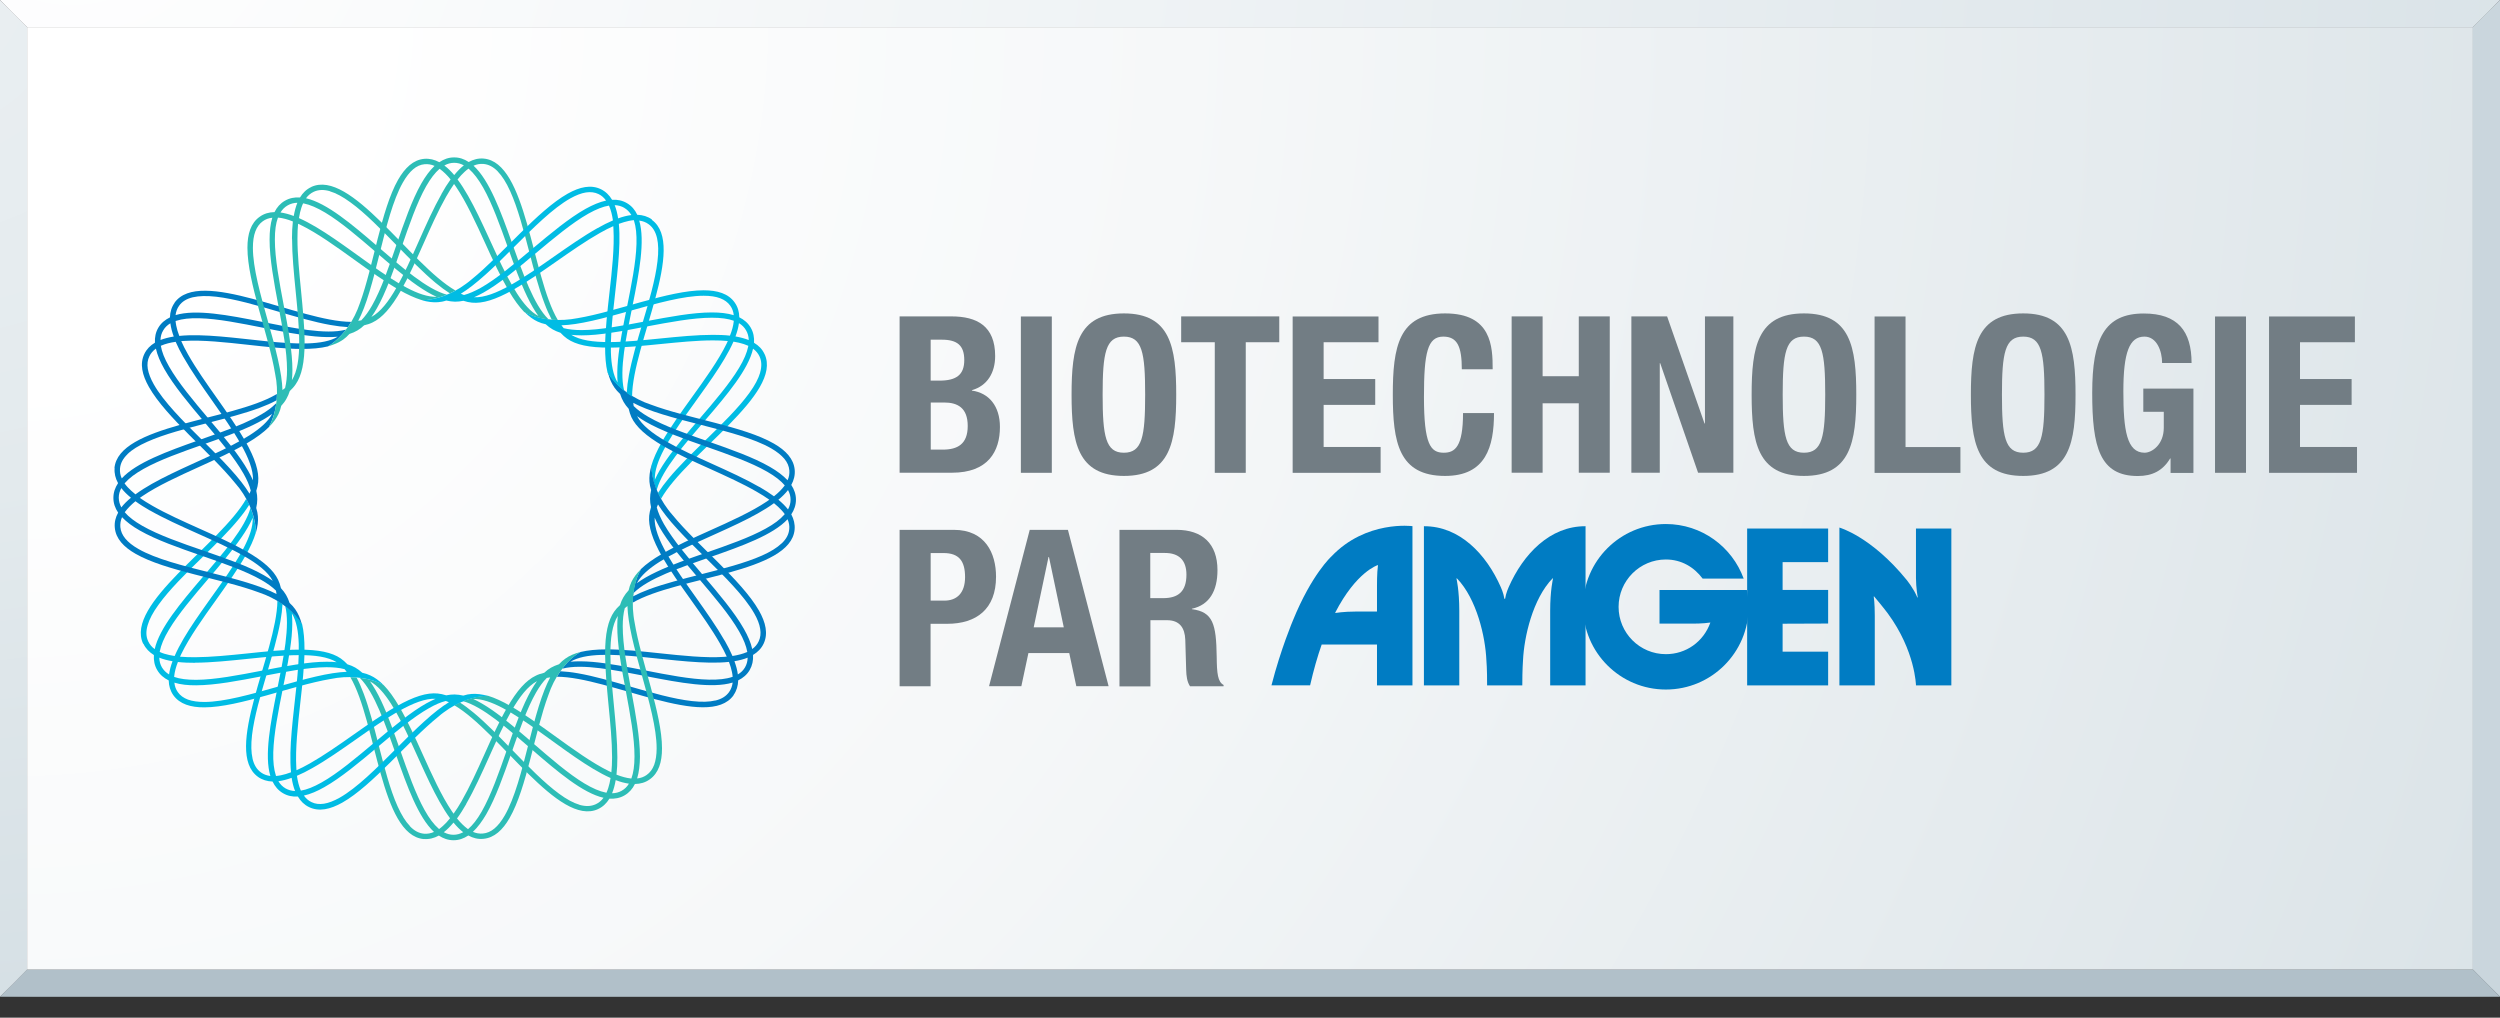 <svg width="113" height="46" viewBox="0 0 113 46" fill="none" xmlns="http://www.w3.org/2000/svg">
<rect x="0" y="0" width="113" height="46" fill="#333333" stroke="none"/>
<g clip-path="url(#clip0_2342_24623)">
<path d="M113 0V45.052L111.775 43.824V1.224L113 0Z" fill="#CAD6DD"/>
<mask id="mask0_2342_24623" style="mask-type:luminance" maskUnits="userSpaceOnUse" x="111" y="0" width="2" height="46">
<path d="M113 0V45.052L111.775 43.824V1.224L113 0Z" fill="white"/>
</mask>
<g mask="url(#mask0_2342_24623)">
<path d="M113 0V45.052L111.775 43.824V1.224L113 0Z" fill="#CAD6DD"/>
</g>
<path d="M113 45.053H0L1.224 43.824H111.776L113 45.053Z" fill="#B1C0C9"/>
<mask id="mask1_2342_24623" style="mask-type:luminance" maskUnits="userSpaceOnUse" x="0" y="43" width="113" height="3">
<path d="M113 45.053H0L1.224 43.824H111.776L113 45.053Z" fill="white"/>
</mask>
<g mask="url(#mask1_2342_24623)">
<path d="M113 45.053H0L1.224 43.824H111.776L113 45.053Z" fill="#B1C0C9"/>
</g>
<path d="M0 45.052V0L1.224 1.224V43.824L0 45.052Z" fill="url(#paint0_radial_2342_24623)"/>
<mask id="mask2_2342_24623" style="mask-type:luminance" maskUnits="userSpaceOnUse" x="0" y="0" width="2" height="46">
<path d="M0 45.052V0L1.224 1.224V43.824L0 45.052Z" fill="white"/>
</mask>
<g mask="url(#mask2_2342_24623)">
<path d="M0 45.052V0L1.224 1.224V43.824L0 45.052Z" fill="url(#paint1_radial_2342_24623)"/>
</g>
<path d="M0 0H113L111.776 1.224H1.224L0 0Z" fill="url(#paint2_radial_2342_24623)"/>
<mask id="mask3_2342_24623" style="mask-type:luminance" maskUnits="userSpaceOnUse" x="0" y="0" width="113" height="2">
<path d="M0 0H113L111.776 1.224H1.224L0 0Z" fill="white"/>
</mask>
<g mask="url(#mask3_2342_24623)">
<path d="M0 0H113L111.776 1.224H1.224L0 0Z" fill="url(#paint3_radial_2342_24623)"/>
</g>
<path d="M111.776 1.225H1.225V43.824H111.776V1.225Z" fill="url(#paint4_radial_2342_24623)"/>
<path d="M40.662 14.301H43.007C44.156 14.301 44.981 14.736 44.981 16.091C44.981 16.853 44.622 17.439 43.932 17.635V17.655C44.702 17.762 45.197 18.357 45.197 19.298C45.197 20.406 44.662 21.367 43.027 21.367H40.662V14.301ZM42.066 17.204H42.465C43.234 17.204 43.585 16.937 43.585 16.275C43.585 15.613 43.266 15.354 42.572 15.354H42.066V17.204ZM42.066 20.323H42.612C43.282 20.323 43.741 20.075 43.741 19.254C43.741 18.432 43.282 18.193 42.672 18.193H42.07V20.323H42.066Z" fill="#727D84"/>
<path d="M46.143 21.371V14.305H47.542V21.371H46.143Z" fill="#727D84"/>
<path d="M50.8 14.166C52.902 14.166 53.165 15.689 53.165 17.839C53.165 19.988 52.902 21.512 50.8 21.512C48.699 21.512 48.435 19.988 48.435 17.839C48.435 15.689 48.699 14.166 50.8 14.166ZM50.8 20.463C51.626 20.463 51.761 19.741 51.761 17.839C51.761 15.937 51.626 15.215 50.8 15.215C49.975 15.215 49.839 15.949 49.839 17.839C49.839 19.729 49.975 20.463 50.8 20.463Z" fill="#727D84"/>
<path d="M57.823 14.301V15.469H56.308V21.372H54.908V15.469H53.389V14.301H57.823Z" fill="#727D84"/>
<path d="M62.308 14.301V15.469H59.828V17.132H62.16V18.301H59.828V20.203H62.404V21.372H58.428V14.305H62.308V14.301Z" fill="#727D84"/>
<path d="M66.074 16.69C66.074 15.662 65.87 15.215 65.236 15.215C64.526 15.215 64.363 15.937 64.363 17.939C64.363 20.076 64.654 20.463 65.256 20.463C65.763 20.463 66.129 20.196 66.129 18.672H67.529C67.529 20.196 67.158 21.512 65.32 21.512C63.218 21.512 62.955 19.988 62.955 17.839C62.955 15.689 63.218 14.166 65.32 14.166C67.422 14.166 67.469 15.662 67.469 16.69H66.07H66.074Z" fill="#727D84"/>
<path d="M68.326 14.301H69.726V17.005H71.361V14.301H72.761V21.367H71.361V18.229H69.726V21.367H68.326V14.301Z" fill="#727D84"/>
<path d="M75.353 14.301L77.044 19.142H77.064V14.301H78.348V21.367H76.753L75.042 16.418H75.022V21.367H73.738V14.301H75.353Z" fill="#727D84"/>
<path d="M81.539 14.166C83.64 14.166 83.904 15.689 83.904 17.839C83.904 19.988 83.64 21.512 81.539 21.512C79.437 21.512 79.174 19.988 79.174 17.839C79.174 15.689 79.437 14.166 81.539 14.166ZM81.539 20.463C82.364 20.463 82.5 19.741 82.5 17.839C82.5 15.937 82.364 15.215 81.539 15.215C80.713 15.215 80.578 15.949 80.578 17.839C80.578 19.729 80.713 20.463 81.539 20.463Z" fill="#727D84"/>
<path d="M84.731 21.371V14.305H86.13V20.207H88.611V21.375H84.731V21.371Z" fill="#727D84"/>
<path d="M91.449 14.166C93.55 14.166 93.814 15.689 93.814 17.839C93.814 19.988 93.55 21.512 91.449 21.512C89.347 21.512 89.084 19.988 89.084 17.839C89.084 15.689 89.347 14.166 91.449 14.166ZM91.449 20.463C92.274 20.463 92.41 19.741 92.41 17.839C92.41 15.937 92.274 15.215 91.449 15.215C90.623 15.215 90.488 15.949 90.488 17.839C90.488 19.729 90.623 20.463 91.449 20.463Z" fill="#727D84"/>
<path d="M97.727 16.403C97.727 15.877 97.492 15.215 96.929 15.215C96.247 15.215 95.976 15.929 95.976 17.691C95.976 19.454 96.132 20.463 96.937 20.463C97.268 20.463 97.803 20.096 97.803 19.334V18.613H96.877V17.564H99.143V21.376H98.11V20.722H98.09C97.759 21.276 97.284 21.516 96.63 21.516C94.907 21.516 94.568 20.208 94.568 17.763C94.568 15.319 95.115 14.17 96.901 14.17C98.437 14.17 99.059 14.972 99.059 16.407H97.715L97.727 16.403Z" fill="#727D84"/>
<path d="M100.119 21.371V14.305H101.519V21.371H100.119Z" fill="#727D84"/>
<path d="M106.441 14.301V15.469H103.96V17.132H106.293V18.301H103.96V20.203H106.537V21.372H102.561V14.305H106.441V14.301Z" fill="#727D84"/>
<path d="M40.662 23.949H43.115C44.535 23.949 45.021 25.01 45.021 26.067C45.021 27.53 44.136 28.196 42.812 28.196H42.062V31.02H40.662V23.953V23.949ZM42.066 27.148H42.688C43.242 27.148 43.621 26.813 43.621 26.087C43.621 25.361 43.35 24.998 42.648 24.998H42.066V27.148Z" fill="#727D84"/>
<path d="M46.54 23.949H48.27L50.109 31.016H48.649L48.33 29.52H46.484L46.165 31.016H44.705L46.544 23.949H46.54ZM46.723 28.356H48.083L47.413 25.177H47.393L46.723 28.356Z" fill="#727D84"/>
<path d="M50.596 23.949H53.184C54.333 23.949 55.03 24.563 55.03 25.772C55.03 26.713 54.66 27.347 53.874 27.515V27.534C54.827 27.662 54.974 28.196 54.995 29.692C55.002 30.434 55.042 30.82 55.306 30.96V31.02H53.79C53.654 30.82 53.623 30.553 53.615 30.278L53.575 28.922C53.555 28.368 53.312 28.033 52.749 28.033H51.999V31.024H50.6V23.957L50.596 23.949ZM51.995 27.036H52.578C53.248 27.036 53.627 26.741 53.627 25.975C53.627 25.321 53.288 24.994 52.654 24.994H51.992V27.032L51.995 27.036Z" fill="#727D84"/>
<path d="M68.808 30.98C68.808 30.246 68.84 29.851 68.84 29.851C68.888 28.79 69.278 27.067 70.18 26.138L70.196 26.15C70.196 26.15 70.068 26.684 70.068 27.61V30.98H71.667V23.785C70.056 23.777 68.848 25.045 68.19 26.545C68.19 26.545 68.066 26.812 68.03 27.067H67.998C67.963 26.812 67.839 26.545 67.839 26.545C67.181 25.045 65.972 23.777 64.361 23.785V30.98H65.96V27.61C65.96 26.684 65.833 26.15 65.833 26.15L65.849 26.138C66.75 27.067 67.141 28.79 67.185 29.851C67.185 29.851 67.221 30.246 67.217 30.98H68.812H68.808Z" fill="#007CC3"/>
<path d="M82.632 25.408V23.889H78.971V30.979H82.632V29.456H80.574V28.192L82.632 28.184V26.664H80.574V25.408H82.632Z" fill="#007CC3"/>
<path d="M77.307 28.144C76.996 29.009 76.211 29.568 75.297 29.568C74.117 29.568 73.16 28.611 73.16 27.43C73.16 26.25 74.117 25.289 75.297 25.289C75.999 25.289 76.57 25.632 76.96 26.154H78.815C78.292 24.715 76.916 23.686 75.297 23.686C73.232 23.686 71.557 25.36 71.557 27.426C71.557 29.492 73.232 31.167 75.297 31.167C77.363 31.167 79.038 29.492 79.038 27.426C79.038 27.163 79.01 26.916 78.958 26.669H75.01V28.188H76.534C76.534 28.188 76.988 28.188 77.295 28.14H77.307V28.144Z" fill="#007CC3"/>
<path d="M83.141 23.846C83.141 23.846 84.584 24.248 86.183 26.215C86.183 26.215 86.502 26.605 86.662 27.004H86.682C86.682 27.004 86.602 26.561 86.602 26.131V23.89H88.201V30.98H86.602C86.602 30.98 86.574 29.425 85.334 27.734C85.334 27.734 85.123 27.447 84.708 26.956L84.692 26.964C84.692 26.964 84.74 27.235 84.74 27.834V30.98H83.141V23.846Z" fill="#007CC3"/>
<path d="M63.84 30.98H62.24V29.134H59.74C59.552 29.668 59.377 30.274 59.217 30.976H57.471C57.889 29.341 58.44 28.045 58.44 28.045C59.293 25.947 60.182 25.149 60.182 25.149C61.746 23.502 63.843 23.782 63.843 23.782V30.98H63.84ZM62.272 25.544C62.272 25.544 61.307 25.835 60.35 27.694L60.358 27.706C60.358 27.706 60.737 27.642 61.287 27.642H62.24V26.47C62.24 26.47 62.236 25.895 62.284 25.548L62.276 25.54L62.272 25.544Z" fill="#007CC3"/>
<path d="M34.556 16.004C34.457 15.785 34.293 15.618 34.082 15.494C34.098 15.251 34.054 15.019 33.934 14.812C33.815 14.605 33.639 14.453 33.416 14.341C33.412 14.094 33.348 13.871 33.209 13.675C32.925 13.269 32.427 13.121 31.805 13.121C30.233 13.121 27.865 14.086 26.11 14.381C26.01 14.401 25.91 14.417 25.807 14.429C25.001 14.533 24.244 14.397 23.705 14.098C23.904 14.298 24.1 14.445 24.303 14.537C24.415 14.589 24.535 14.629 24.666 14.656C24.77 14.752 24.874 14.828 24.985 14.892C25.089 14.952 25.209 14.999 25.336 15.043C25.432 15.147 25.532 15.235 25.631 15.306C26.03 15.586 26.632 15.713 27.534 15.713C28.243 15.713 29.065 15.63 29.863 15.55C30.668 15.47 31.502 15.386 32.223 15.386C32.471 15.386 32.698 15.394 32.897 15.414C32.877 15.454 32.861 15.494 32.842 15.534C32.475 16.288 31.86 17.145 31.262 17.974C30.78 18.645 30.281 19.338 29.922 19.968C29.687 20.383 29.528 20.742 29.436 21.061C29.452 21.476 29.547 21.982 29.878 22.545L29.883 22.537C31.051 20.499 35.39 17.791 34.56 16.008L34.556 16.004ZM33.404 14.609C33.544 14.692 33.647 14.8 33.723 14.932C33.799 15.063 33.839 15.207 33.843 15.37C33.667 15.299 33.464 15.247 33.244 15.207C33.32 14.999 33.376 14.8 33.4 14.609H33.404ZM25.472 14.824C25.44 14.784 25.408 14.748 25.376 14.704C25.759 14.692 26.209 14.625 26.776 14.497C27.326 14.373 27.928 14.202 28.507 14.042C29.683 13.711 30.903 13.368 31.805 13.368C32.1 13.368 32.351 13.404 32.55 13.48C32.75 13.556 32.901 13.667 33.009 13.819C33.097 13.943 33.149 14.082 33.165 14.246C32.882 14.158 32.547 14.122 32.176 14.122C30.449 14.122 27.94 14.916 26.289 14.92C25.982 14.92 25.707 14.892 25.472 14.832V14.824ZM32.219 15.135C30.764 15.135 28.937 15.462 27.53 15.462C26.82 15.462 26.218 15.382 25.823 15.135C25.966 15.151 26.122 15.159 26.289 15.159C26.672 15.159 27.119 15.119 27.685 15.031C28.18 14.96 28.706 14.856 29.216 14.76C30.253 14.565 31.326 14.361 32.176 14.361C32.586 14.361 32.909 14.405 33.165 14.497C33.165 14.497 33.165 14.517 33.165 14.529C33.145 14.72 33.089 14.936 32.993 15.171C32.75 15.143 32.491 15.135 32.215 15.135H32.219ZM29.599 21.671C29.544 20.112 32.271 17.448 33.153 15.442C33.324 15.47 33.48 15.506 33.615 15.55C33.687 15.574 33.759 15.602 33.823 15.63C33.823 15.642 33.823 15.649 33.819 15.661C33.763 15.941 33.627 16.26 33.404 16.631C32.973 17.348 32.287 18.15 31.621 18.924C31.083 19.55 30.525 20.2 30.114 20.794C29.89 21.117 29.723 21.408 29.603 21.675L29.599 21.671ZM34.361 16.838C34.281 17.113 34.122 17.416 33.867 17.767C33.376 18.445 32.618 19.183 31.889 19.897C31.298 20.475 30.684 21.069 30.221 21.631C30.038 21.851 29.887 22.054 29.763 22.25C29.755 22.258 29.747 22.274 29.739 22.282C29.719 22.234 29.699 22.202 29.683 22.154C29.683 22.146 29.691 22.118 29.695 22.11C30.206 20.311 33.615 17.64 34.038 15.761C34.17 15.857 34.265 15.973 34.329 16.108C34.429 16.323 34.437 16.559 34.357 16.842L34.361 16.838Z" fill="#00BCE4"/>
<path d="M35.917 23.933C35.937 23.693 35.881 23.466 35.766 23.25C35.901 23.047 35.977 22.824 35.977 22.584C35.977 22.345 35.901 22.126 35.766 21.919C35.885 21.703 35.941 21.476 35.921 21.237C35.877 20.742 35.522 20.363 34.984 20.052C33.624 19.267 31.088 18.916 29.421 18.289C29.325 18.258 29.229 18.222 29.134 18.182C28.384 17.867 27.798 17.372 27.479 16.842C27.546 17.113 27.646 17.336 27.774 17.52C27.841 17.619 27.929 17.715 28.029 17.807C28.073 17.942 28.125 18.062 28.188 18.17C28.248 18.273 28.324 18.377 28.416 18.477C28.448 18.616 28.488 18.74 28.539 18.856C28.747 19.294 29.201 19.709 29.979 20.16C30.593 20.515 31.347 20.858 32.077 21.185C32.815 21.52 33.576 21.863 34.202 22.226C34.418 22.349 34.609 22.469 34.773 22.588C34.737 22.612 34.701 22.64 34.665 22.664C33.971 23.131 33.01 23.566 32.077 23.984C31.323 24.323 30.545 24.674 29.915 25.041C29.516 25.272 29.205 25.496 28.974 25.719C28.799 26.01 28.579 26.6 28.595 27.242C30.625 26.062 35.746 25.895 35.917 23.933ZM35.618 22.15C35.698 22.293 35.734 22.437 35.734 22.588C35.734 22.74 35.694 22.884 35.618 23.027C35.502 22.876 35.355 22.732 35.183 22.588C35.355 22.449 35.502 22.301 35.618 22.15ZM28.643 18.361C28.635 18.313 28.627 18.262 28.623 18.21C28.962 18.389 29.385 18.557 29.939 18.728C30.482 18.896 31.084 19.051 31.666 19.199C32.85 19.502 34.079 19.817 34.86 20.267C35.115 20.415 35.315 20.575 35.45 20.734C35.586 20.898 35.662 21.069 35.678 21.261C35.69 21.412 35.666 21.56 35.598 21.707C35.395 21.492 35.123 21.288 34.804 21.105C33.309 20.24 30.741 19.673 29.309 18.844C29.046 18.692 28.819 18.529 28.647 18.357L28.643 18.361ZM34.33 22.014C33.07 21.288 31.327 20.654 30.107 19.948C29.492 19.593 29.01 19.219 28.795 18.808C28.91 18.896 29.042 18.979 29.185 19.063C29.52 19.255 29.923 19.442 30.454 19.653C30.916 19.837 31.423 20.016 31.917 20.188C32.914 20.539 33.943 20.898 34.681 21.324C35.036 21.528 35.295 21.731 35.471 21.939C35.467 21.946 35.459 21.954 35.455 21.962C35.339 22.118 35.183 22.273 34.984 22.433C34.788 22.289 34.569 22.15 34.33 22.01V22.014ZM28.787 26.357C29.516 24.981 33.213 24.04 34.984 22.744C35.12 22.856 35.235 22.963 35.331 23.067C35.383 23.123 35.431 23.183 35.471 23.239C35.462 23.247 35.459 23.255 35.45 23.262C35.263 23.478 34.988 23.685 34.609 23.893C33.879 24.299 32.882 24.646 31.917 24.981C31.136 25.253 30.33 25.536 29.676 25.847C29.321 26.014 29.03 26.182 28.795 26.353L28.787 26.357ZM35.331 24.559C35.123 24.758 34.832 24.937 34.438 25.113C33.672 25.452 32.651 25.715 31.658 25.966C30.856 26.17 30.031 26.381 29.349 26.632C29.07 26.736 28.826 26.844 28.615 26.955C28.623 26.904 28.623 26.856 28.631 26.808L28.643 26.8C29.967 25.488 34.282 24.886 35.598 23.47C35.662 23.617 35.69 23.769 35.674 23.916C35.654 24.152 35.542 24.363 35.331 24.563V24.559Z" fill="#007CC3"/>
<path d="M33.156 31.418C33.295 31.222 33.359 30.999 33.367 30.752C33.587 30.644 33.766 30.493 33.886 30.285C34.005 30.078 34.053 29.851 34.037 29.603C34.249 29.476 34.412 29.312 34.516 29.093C34.727 28.646 34.612 28.136 34.304 27.597C33.527 26.233 31.517 24.65 30.392 23.27C30.325 23.195 30.261 23.115 30.197 23.031C29.706 22.381 29.451 21.659 29.443 21.041C29.367 21.312 29.339 21.555 29.355 21.775C29.363 21.894 29.391 22.022 29.431 22.15C29.399 22.285 29.383 22.417 29.383 22.544C29.383 22.664 29.395 22.792 29.427 22.923C29.383 23.059 29.355 23.187 29.343 23.31C29.299 23.793 29.487 24.383 29.93 25.165C30.281 25.779 30.763 26.457 31.226 27.107C31.696 27.769 32.179 28.447 32.538 29.077C32.661 29.292 32.765 29.492 32.849 29.679C32.805 29.679 32.761 29.687 32.717 29.691C31.884 29.747 30.831 29.635 29.818 29.527C28.996 29.44 28.147 29.348 27.421 29.352C26.951 29.352 26.564 29.392 26.245 29.468C26.049 29.567 25.591 29.878 25.168 30.588C27.517 30.588 32.023 33.029 33.16 31.422L33.156 31.418ZM33.794 29.727C33.79 29.89 33.75 30.034 33.674 30.166C33.599 30.297 33.491 30.401 33.351 30.485C33.327 30.293 33.272 30.094 33.196 29.886C33.415 29.851 33.615 29.799 33.794 29.727ZM29.686 22.939C29.702 22.891 29.722 22.848 29.742 22.8C29.946 23.127 30.225 23.486 30.616 23.912C30.998 24.331 31.441 24.766 31.868 25.189C32.741 26.046 33.639 26.935 34.089 27.721C34.237 27.976 34.328 28.215 34.36 28.423C34.396 28.634 34.372 28.822 34.292 28.989C34.229 29.125 34.133 29.24 34.001 29.336C33.938 29.045 33.802 28.738 33.618 28.415C32.761 26.915 30.835 25.129 30.013 23.693C29.862 23.426 29.75 23.175 29.686 22.935V22.939ZM32.753 28.957C32.031 27.693 30.847 26.265 30.149 25.045C29.798 24.427 29.571 23.864 29.591 23.398C29.651 23.529 29.718 23.669 29.802 23.817C29.994 24.152 30.245 24.515 30.6 24.965C30.907 25.356 31.258 25.767 31.593 26.162C32.275 26.967 32.984 27.797 33.407 28.538C33.611 28.893 33.73 29.197 33.778 29.468C33.778 29.468 33.762 29.476 33.75 29.48C33.571 29.555 33.359 29.611 33.108 29.651C33.012 29.428 32.893 29.197 32.757 28.957H32.753ZM25.778 29.914C27.106 29.097 30.771 30.15 32.949 29.918C33.012 30.082 33.056 30.233 33.084 30.373C33.1 30.449 33.112 30.52 33.116 30.592C33.108 30.592 33.096 30.6 33.088 30.6C32.817 30.692 32.474 30.728 32.043 30.72C31.206 30.704 30.169 30.501 29.168 30.305C28.358 30.146 27.517 29.982 26.795 29.918C26.404 29.886 26.065 29.882 25.778 29.91V29.914ZM32.334 31.661C32.055 31.729 31.712 31.737 31.282 31.689C30.448 31.597 29.435 31.306 28.454 31.023C27.66 30.796 26.839 30.556 26.125 30.433C25.834 30.381 25.575 30.353 25.34 30.341H25.323C25.355 30.301 25.371 30.265 25.403 30.229C25.403 30.229 25.427 30.221 25.431 30.221C27.234 29.759 31.27 31.414 33.116 30.852C33.096 31.011 33.044 31.155 32.956 31.278C32.821 31.47 32.618 31.597 32.334 31.665V31.661Z" fill="#007CC3"/>
<path d="M27.032 36.57C27.251 36.47 27.418 36.307 27.546 36.099C27.789 36.115 28.021 36.072 28.228 35.952C28.435 35.832 28.591 35.657 28.698 35.437C28.946 35.433 29.169 35.37 29.364 35.23C29.771 34.947 29.923 34.448 29.923 33.826C29.923 32.255 28.97 29.882 28.683 28.127C28.663 28.028 28.647 27.928 28.635 27.824C28.535 27.019 28.671 26.265 28.974 25.723C28.774 25.918 28.627 26.117 28.535 26.317C28.483 26.428 28.443 26.548 28.415 26.68C28.32 26.784 28.24 26.887 28.176 26.999C28.116 27.102 28.064 27.218 28.025 27.35C27.921 27.445 27.833 27.541 27.761 27.645C27.482 28.044 27.351 28.646 27.351 29.543C27.351 30.253 27.43 31.075 27.506 31.872C27.586 32.678 27.666 33.507 27.666 34.233C27.666 34.48 27.654 34.708 27.634 34.907C27.594 34.887 27.554 34.871 27.514 34.851C26.764 34.484 25.907 33.866 25.081 33.268C24.411 32.785 23.718 32.283 23.091 31.92C22.701 31.697 22.362 31.541 22.058 31.449C21.297 31.441 20.535 31.876 20.539 31.88C22.569 33.069 25.257 37.392 27.035 36.57H27.032ZM28.427 35.422C28.344 35.561 28.236 35.665 28.104 35.74C27.973 35.816 27.829 35.852 27.666 35.856C27.737 35.681 27.793 35.481 27.829 35.262C28.037 35.342 28.236 35.394 28.427 35.422ZM28.24 27.489C28.28 27.457 28.316 27.425 28.36 27.394C28.372 27.776 28.439 28.227 28.563 28.793C28.687 29.348 28.854 29.946 29.014 30.524C29.341 31.705 29.68 32.921 29.68 33.826C29.68 34.121 29.64 34.373 29.568 34.572C29.492 34.771 29.381 34.923 29.225 35.031C29.101 35.118 28.962 35.17 28.798 35.186C28.886 34.903 28.922 34.568 28.926 34.197C28.926 32.47 28.144 29.962 28.148 28.307C28.148 28 28.176 27.725 28.24 27.489ZM27.905 34.237C27.905 32.781 27.59 30.955 27.59 29.547C27.59 28.837 27.674 28.235 27.925 27.84C27.909 27.984 27.901 28.139 27.901 28.307C27.901 28.69 27.937 29.136 28.021 29.703C28.092 30.193 28.192 30.724 28.288 31.234C28.479 32.271 28.683 33.344 28.679 34.197C28.679 34.608 28.631 34.931 28.539 35.186C28.539 35.186 28.519 35.186 28.507 35.186C28.316 35.166 28.104 35.106 27.865 35.015C27.893 34.771 27.905 34.512 27.905 34.237ZM21.381 31.593C22.94 31.541 25.596 34.281 27.598 35.166C27.57 35.338 27.534 35.493 27.49 35.629C27.466 35.705 27.438 35.772 27.41 35.832C27.398 35.832 27.39 35.828 27.378 35.824C27.099 35.768 26.784 35.633 26.413 35.41C25.696 34.979 24.898 34.285 24.124 33.619C23.498 33.077 22.852 32.518 22.258 32.103C21.935 31.88 21.644 31.709 21.381 31.589V31.593ZM26.194 36.375C25.919 36.295 25.616 36.131 25.269 35.876C24.595 35.382 23.857 34.624 23.147 33.894C22.573 33.3 21.975 32.686 21.42 32.223C21.189 32.032 20.978 31.872 20.774 31.744C20.822 31.725 20.87 31.705 20.918 31.689C22.712 32.179 25.392 35.629 27.279 36.06C27.183 36.191 27.067 36.287 26.928 36.351C26.712 36.45 26.477 36.458 26.194 36.379V36.375Z" fill="#2DBDB6"/>
<path d="M19.154 37.923C19.393 37.943 19.621 37.887 19.836 37.768C20.039 37.903 20.259 37.979 20.502 37.979C20.741 37.979 20.96 37.903 21.168 37.764C21.383 37.883 21.611 37.939 21.85 37.915C22.34 37.871 22.723 37.517 23.034 36.974C23.816 35.61 24.167 33.078 24.789 31.411C24.821 31.315 24.857 31.22 24.897 31.124C25.212 30.374 25.706 29.788 26.233 29.469C25.962 29.541 25.738 29.636 25.555 29.768C25.455 29.836 25.359 29.923 25.268 30.023C25.132 30.067 25.012 30.119 24.905 30.179C24.801 30.238 24.697 30.314 24.598 30.41C24.462 30.442 24.334 30.482 24.223 30.538C23.784 30.745 23.369 31.203 22.923 31.981C22.568 32.595 22.229 33.353 21.902 34.083C21.571 34.821 21.224 35.582 20.865 36.209C20.741 36.424 20.622 36.615 20.502 36.779C20.478 36.743 20.45 36.707 20.426 36.671C19.956 35.977 19.521 35.016 19.102 34.087C18.763 33.333 18.408 32.556 18.041 31.929C17.806 31.527 17.579 31.212 17.351 30.976C17.212 30.845 16.51 30.605 15.836 30.609C17.02 32.635 17.196 37.756 19.158 37.927L19.154 37.923ZM20.937 37.616C20.793 37.692 20.649 37.732 20.498 37.732C20.346 37.732 20.203 37.692 20.059 37.616C20.211 37.501 20.354 37.353 20.498 37.181C20.642 37.353 20.785 37.501 20.937 37.616ZM24.717 30.641C24.765 30.633 24.817 30.625 24.869 30.617C24.689 30.956 24.522 31.379 24.35 31.933C24.183 32.476 24.027 33.078 23.88 33.66C23.581 34.845 23.266 36.073 22.815 36.858C22.667 37.114 22.512 37.313 22.348 37.449C22.185 37.584 22.013 37.66 21.822 37.676C21.67 37.688 21.523 37.664 21.375 37.6C21.591 37.397 21.79 37.126 21.977 36.807C22.839 35.307 23.405 32.743 24.227 31.307C24.378 31.044 24.538 30.817 24.713 30.645L24.717 30.641ZM21.076 36.328C21.802 35.068 22.432 33.321 23.134 32.105C23.489 31.491 23.86 31.008 24.271 30.789C24.187 30.904 24.103 31.036 24.019 31.184C23.828 31.519 23.64 31.921 23.433 32.456C23.25 32.918 23.074 33.429 22.903 33.919C22.556 34.916 22.193 35.945 21.77 36.687C21.567 37.042 21.363 37.301 21.156 37.477C21.156 37.477 21.14 37.465 21.132 37.461C20.977 37.345 20.821 37.194 20.657 36.994C20.801 36.799 20.941 36.575 21.076 36.34V36.328ZM16.721 30.797C18.097 31.527 19.042 35.219 20.342 36.986C20.235 37.122 20.127 37.237 20.019 37.333C19.959 37.385 19.904 37.433 19.848 37.473C19.84 37.469 19.832 37.461 19.824 37.453C19.609 37.265 19.401 36.99 19.19 36.611C18.783 35.882 18.432 34.885 18.093 33.919C17.818 33.142 17.539 32.332 17.228 31.678C17.06 31.323 16.893 31.032 16.721 30.797ZM18.528 37.337C18.328 37.13 18.149 36.839 17.97 36.444C17.627 35.682 17.367 34.657 17.112 33.668C16.909 32.867 16.697 32.041 16.442 31.359C16.338 31.08 16.231 30.837 16.119 30.625C16.171 30.629 16.223 30.637 16.271 30.649C17.587 31.965 18.197 36.288 19.617 37.604C19.469 37.668 19.322 37.696 19.17 37.684C18.935 37.664 18.723 37.552 18.524 37.341L18.528 37.337Z" fill="#2DBDB6"/>
<path d="M11.654 35.11C11.85 35.25 12.073 35.318 12.32 35.326C12.428 35.549 12.575 35.724 12.783 35.848C12.99 35.972 13.217 36.02 13.465 36.004C13.588 36.215 13.756 36.379 13.971 36.482C14.418 36.698 14.924 36.586 15.471 36.279C16.839 35.509 18.43 33.507 19.818 32.391C19.893 32.323 19.973 32.259 20.057 32.199C20.711 31.713 21.433 31.461 22.051 31.457C21.78 31.378 21.536 31.35 21.317 31.366C21.197 31.374 21.07 31.398 20.942 31.441C20.807 31.41 20.675 31.393 20.547 31.39C20.428 31.39 20.3 31.401 20.169 31.429C20.033 31.386 19.905 31.358 19.782 31.346C19.299 31.298 18.709 31.481 17.927 31.924C17.309 32.271 16.631 32.749 15.977 33.208C15.315 33.675 14.629 34.153 14.003 34.508C13.788 34.632 13.588 34.731 13.401 34.815C13.401 34.771 13.393 34.727 13.393 34.684C13.345 33.846 13.461 32.797 13.572 31.784C13.664 30.963 13.76 30.113 13.764 29.388C13.764 28.921 13.732 28.534 13.656 28.215C13.425 27.832 13.058 27.465 12.54 27.154C12.504 29.511 10.067 33.97 11.662 35.114L11.654 35.11ZM13.341 35.756C13.178 35.748 13.034 35.709 12.902 35.633C12.771 35.557 12.667 35.449 12.583 35.31C12.775 35.286 12.974 35.234 13.182 35.158C13.217 35.378 13.265 35.577 13.337 35.756H13.341ZM20.153 31.685C20.2 31.701 20.244 31.721 20.292 31.741C19.965 31.94 19.606 32.219 19.175 32.61C18.757 32.989 18.314 33.427 17.891 33.854C17.026 34.719 16.133 35.617 15.347 36.059C15.088 36.203 14.852 36.295 14.645 36.327C14.434 36.359 14.246 36.339 14.079 36.255C13.943 36.191 13.828 36.091 13.736 35.96C14.027 35.896 14.334 35.764 14.657 35.581C16.165 34.731 17.959 32.813 19.399 32.004C19.666 31.852 19.917 31.741 20.157 31.681L20.153 31.685ZM14.115 34.719C15.383 34.006 16.815 32.825 18.043 32.135C18.661 31.788 19.227 31.561 19.69 31.585C19.558 31.641 19.419 31.713 19.271 31.792C18.936 31.98 18.569 32.231 18.119 32.586C17.724 32.893 17.313 33.236 16.914 33.571C16.105 34.249 15.271 34.955 14.53 35.37C14.175 35.569 13.867 35.693 13.6 35.736C13.6 35.736 13.592 35.717 13.588 35.709C13.513 35.529 13.457 35.318 13.421 35.066C13.644 34.971 13.88 34.855 14.115 34.719ZM13.197 27.736C14.011 29.069 12.938 32.725 13.154 34.907C12.99 34.967 12.839 35.015 12.695 35.043C12.619 35.059 12.547 35.066 12.476 35.075C12.476 35.066 12.468 35.054 12.468 35.047C12.38 34.775 12.34 34.432 12.352 34.002C12.376 33.164 12.583 32.131 12.783 31.13C12.946 30.321 13.114 29.483 13.182 28.762C13.217 28.371 13.221 28.032 13.194 27.744L13.197 27.736ZM11.415 34.285C11.351 34.006 11.343 33.663 11.391 33.232C11.487 32.403 11.786 31.39 12.073 30.409C12.304 29.615 12.547 28.797 12.675 28.084C12.727 27.788 12.759 27.525 12.771 27.29C12.811 27.322 12.851 27.354 12.89 27.386C13.349 29.188 11.666 33.22 12.22 35.075C12.061 35.054 11.917 35.003 11.798 34.915C11.606 34.779 11.483 34.576 11.415 34.293V34.285Z" fill="#00BCE4"/>
<path d="M6.482 29.097C6.585 29.312 6.749 29.48 6.956 29.608C6.94 29.851 6.984 30.082 7.108 30.29C7.228 30.497 7.407 30.648 7.626 30.756C7.63 31.003 7.698 31.227 7.834 31.422C8.121 31.825 8.619 31.977 9.241 31.973C10.813 31.965 13.178 30.991 14.932 30.692C15.032 30.672 15.132 30.656 15.236 30.64C16.041 30.533 16.795 30.668 17.337 30.963C17.138 30.764 16.942 30.62 16.739 30.529C16.627 30.477 16.508 30.437 16.376 30.409C16.272 30.314 16.165 30.238 16.057 30.174C15.953 30.114 15.834 30.066 15.702 30.026C15.606 29.923 15.507 29.835 15.403 29.763C15.004 29.488 14.398 29.36 13.501 29.364C12.791 29.364 11.969 29.452 11.172 29.536C10.366 29.62 9.533 29.703 8.815 29.707C8.568 29.707 8.34 29.699 8.137 29.683C8.157 29.643 8.173 29.604 8.193 29.564C8.556 28.81 9.17 27.949 9.764 27.119C10.242 26.445 10.741 25.751 11.096 25.117C11.315 24.73 11.467 24.391 11.559 24.092C11.602 23.921 11.463 23.095 11.128 22.549C9.971 24.591 5.632 27.314 6.47 29.097H6.482ZM7.642 30.485C7.503 30.401 7.399 30.294 7.319 30.166C7.244 30.034 7.204 29.891 7.2 29.727C7.379 29.799 7.578 29.851 7.798 29.887C7.722 30.094 7.666 30.294 7.642 30.485ZM15.574 30.246C15.606 30.282 15.638 30.321 15.67 30.365C15.287 30.381 14.837 30.449 14.27 30.581C13.72 30.708 13.122 30.88 12.54 31.043C11.363 31.378 10.147 31.725 9.241 31.729C8.946 31.729 8.695 31.693 8.496 31.622C8.296 31.546 8.145 31.438 8.037 31.283C7.949 31.159 7.898 31.019 7.882 30.856C8.165 30.944 8.5 30.98 8.871 30.976C10.597 30.968 13.102 30.166 14.757 30.158C15.064 30.158 15.339 30.182 15.574 30.246ZM8.823 29.954C10.278 29.947 12.105 29.616 13.509 29.612C14.219 29.608 14.821 29.687 15.216 29.931C15.072 29.915 14.916 29.907 14.749 29.911C14.362 29.911 13.919 29.954 13.353 30.042C12.859 30.118 12.332 30.218 11.822 30.317C10.785 30.517 9.712 30.724 8.863 30.728C8.452 30.728 8.129 30.688 7.874 30.597C7.874 30.589 7.874 30.577 7.874 30.565C7.894 30.373 7.949 30.158 8.041 29.923C8.284 29.951 8.544 29.959 8.819 29.959L8.823 29.954ZM11.423 23.41C11.483 24.97 8.763 27.642 7.894 29.651C7.718 29.623 7.567 29.592 7.427 29.548C7.355 29.524 7.283 29.5 7.22 29.468C7.22 29.46 7.22 29.448 7.224 29.436C7.279 29.157 7.411 28.838 7.634 28.467C8.061 27.749 8.747 26.944 9.409 26.17C9.947 25.54 10.502 24.89 10.912 24.292C11.136 23.969 11.303 23.677 11.419 23.41H11.423ZM6.673 28.26C6.753 27.985 6.912 27.681 7.168 27.33C7.654 26.652 8.408 25.911 9.138 25.197C9.728 24.619 10.338 24.02 10.797 23.458C10.988 23.227 11.144 23.011 11.267 22.812C11.287 22.86 11.307 22.908 11.323 22.952C10.849 24.75 7.415 27.454 6.992 29.34C6.861 29.245 6.765 29.129 6.701 28.993C6.601 28.782 6.589 28.543 6.673 28.264V28.26Z" fill="#00BCE4"/>
<path d="M5.181 21.157C5.161 21.396 5.217 21.623 5.336 21.838C5.201 22.042 5.125 22.261 5.125 22.505C5.125 22.744 5.201 22.967 5.34 23.171C5.221 23.386 5.165 23.613 5.189 23.852C5.233 24.347 5.592 24.726 6.13 25.033C7.494 25.814 10.03 26.157 11.697 26.776C11.793 26.808 11.889 26.843 11.984 26.883C12.734 27.194 13.324 27.689 13.643 28.215C13.572 27.944 13.472 27.721 13.344 27.537C13.273 27.438 13.189 27.342 13.089 27.254C13.045 27.119 12.993 26.999 12.93 26.891C12.87 26.788 12.79 26.684 12.698 26.584C12.666 26.445 12.626 26.321 12.571 26.209C12.363 25.771 11.905 25.36 11.123 24.913C10.509 24.562 9.751 24.223 9.021 23.896C8.284 23.565 7.518 23.222 6.892 22.863C6.676 22.74 6.485 22.62 6.321 22.505C6.357 22.481 6.393 22.453 6.429 22.429C7.119 21.958 8.08 21.52 9.013 21.097C9.767 20.754 10.545 20.403 11.167 20.032C11.594 19.781 11.917 19.541 12.156 19.302C12.555 18.536 12.515 17.807 12.515 17.807L12.483 17.827C10.461 19.015 5.34 19.202 5.173 21.165L5.181 21.157ZM5.488 22.939C5.408 22.796 5.372 22.652 5.368 22.5C5.368 22.349 5.404 22.205 5.484 22.062C5.6 22.213 5.747 22.357 5.919 22.497C5.747 22.64 5.6 22.784 5.484 22.935L5.488 22.939ZM12.475 26.7C12.483 26.748 12.491 26.8 12.499 26.851C12.16 26.672 11.737 26.509 11.183 26.337C10.64 26.169 10.038 26.018 9.456 25.87C8.268 25.571 7.043 25.264 6.258 24.814C5.998 24.666 5.803 24.511 5.667 24.347C5.532 24.183 5.456 24.012 5.44 23.825C5.428 23.673 5.452 23.525 5.516 23.378C5.719 23.593 5.99 23.793 6.313 23.976C7.813 24.834 10.381 25.396 11.817 26.217C12.08 26.369 12.307 26.528 12.483 26.704L12.475 26.7ZM6.776 23.071C8.04 23.793 9.787 24.423 11.007 25.121C11.625 25.472 12.108 25.843 12.327 26.253C12.212 26.169 12.08 26.086 11.932 26.002C11.598 25.811 11.195 25.623 10.66 25.416C10.198 25.236 9.687 25.061 9.197 24.889C8.2 24.546 7.167 24.187 6.429 23.765C6.074 23.561 5.815 23.362 5.639 23.154C5.639 23.154 5.651 23.139 5.655 23.131C5.771 22.975 5.923 22.82 6.122 22.656C6.317 22.8 6.541 22.939 6.776 23.075V23.071ZM12.303 18.708C11.578 20.088 7.885 21.041 6.122 22.345C5.986 22.233 5.871 22.13 5.771 22.022C5.719 21.966 5.671 21.906 5.631 21.851C5.639 21.843 5.643 21.834 5.651 21.826C5.839 21.611 6.114 21.404 6.493 21.192C7.223 20.782 8.22 20.431 9.181 20.092C9.958 19.817 10.764 19.533 11.422 19.218C11.777 19.047 12.068 18.879 12.303 18.708ZM5.763 20.526C5.966 20.327 6.262 20.144 6.656 19.968C7.418 19.625 8.443 19.362 9.432 19.107C10.234 18.899 11.059 18.688 11.741 18.433C12.02 18.329 12.264 18.221 12.471 18.11L12.507 18.09C12.503 18.142 12.499 18.169 12.491 18.221L12.447 18.261C11.131 19.577 6.812 20.199 5.504 21.623C5.436 21.476 5.412 21.328 5.424 21.177C5.444 20.941 5.556 20.73 5.763 20.53V20.526Z" fill="#007CC3"/>
<path d="M7.896 13.68C7.757 13.875 7.689 14.098 7.681 14.346C7.462 14.453 7.282 14.601 7.159 14.808C7.035 15.015 6.991 15.243 7.003 15.49C6.792 15.614 6.628 15.781 6.525 15.997C6.309 16.443 6.425 16.95 6.732 17.492C7.506 18.86 9.508 20.451 10.628 21.835C10.696 21.911 10.76 21.991 10.824 22.074C11.31 22.724 11.561 23.45 11.569 24.068C11.645 23.797 11.677 23.558 11.657 23.334C11.649 23.215 11.621 23.087 11.581 22.96C11.613 22.824 11.629 22.692 11.629 22.565C11.629 22.445 11.617 22.318 11.585 22.186C11.629 22.05 11.657 21.923 11.669 21.799C11.717 21.317 11.534 20.726 11.091 19.945C10.74 19.327 10.265 18.649 9.803 17.995C9.336 17.333 8.854 16.651 8.499 16.02C8.375 15.805 8.275 15.606 8.192 15.418C8.235 15.414 8.279 15.41 8.323 15.41C9.157 15.358 10.209 15.474 11.222 15.586C12.044 15.678 12.893 15.769 13.619 15.773C14.102 15.773 14.496 15.737 14.82 15.658C14.82 15.658 14.82 15.658 14.824 15.658C14.979 15.578 15.529 15.167 15.876 14.549C13.531 14.537 9.033 12.08 7.888 13.684L7.896 13.68ZM7.254 15.37C7.258 15.207 7.298 15.063 7.378 14.932C7.454 14.8 7.561 14.697 7.701 14.613C7.725 14.804 7.777 15.004 7.853 15.211C7.633 15.247 7.434 15.299 7.254 15.367V15.37ZM11.334 22.174C11.318 22.218 11.298 22.266 11.278 22.314C11.079 21.987 10.8 21.628 10.409 21.197C10.03 20.778 9.587 20.34 9.161 19.913C8.291 19.051 7.394 18.158 6.951 17.372C6.804 17.113 6.716 16.878 6.68 16.671C6.648 16.459 6.668 16.272 6.752 16.104C6.816 15.969 6.915 15.853 7.047 15.757C7.111 16.048 7.242 16.355 7.426 16.678C8.279 18.182 10.197 19.977 11.011 21.416C11.163 21.683 11.274 21.935 11.334 22.174ZM8.291 16.14C9.009 17.408 10.19 18.84 10.879 20.064C11.23 20.683 11.454 21.249 11.434 21.711C11.378 21.58 11.306 21.44 11.222 21.293C11.035 20.958 10.78 20.591 10.429 20.14C10.122 19.749 9.775 19.335 9.44 18.94C8.758 18.134 8.056 17.297 7.637 16.559C7.434 16.204 7.314 15.901 7.27 15.63C7.27 15.63 7.29 15.622 7.298 15.618C7.474 15.542 7.689 15.486 7.94 15.45C8.036 15.674 8.156 15.905 8.291 16.144V16.14ZM15.274 15.215C13.946 16.029 10.285 14.96 8.104 15.183C8.04 15.02 7.996 14.868 7.968 14.728C7.952 14.653 7.944 14.581 7.936 14.509C7.944 14.509 7.956 14.501 7.964 14.501C8.235 14.413 8.578 14.373 9.009 14.385C9.847 14.405 10.879 14.613 11.88 14.812C12.69 14.976 13.527 15.139 14.253 15.207C14.644 15.243 14.983 15.247 15.27 15.219L15.274 15.215ZM8.722 13.436C9.001 13.373 9.344 13.364 9.775 13.412C10.604 13.508 11.621 13.803 12.598 14.09C13.392 14.322 14.213 14.561 14.927 14.688C15.218 14.74 15.478 14.772 15.709 14.784C15.713 14.784 15.725 14.784 15.729 14.784C15.697 14.824 15.677 14.86 15.645 14.9L15.621 14.904C13.815 15.363 9.787 13.688 7.936 14.242C7.956 14.082 8.008 13.939 8.096 13.819C8.231 13.628 8.435 13.504 8.718 13.436H8.722Z" fill="#007CC3"/>
<path d="M14.075 8.451C13.856 8.55 13.688 8.714 13.56 8.925C13.313 8.909 13.086 8.953 12.879 9.073C12.671 9.192 12.516 9.368 12.408 9.587C12.161 9.591 11.937 9.655 11.742 9.795C11.335 10.078 11.184 10.576 11.184 11.198C11.184 12.77 12.145 15.139 12.436 16.897C12.456 16.997 12.472 17.101 12.488 17.2C12.591 18.006 12.452 18.76 12.153 19.302C12.352 19.107 12.496 18.907 12.591 18.708C12.643 18.596 12.683 18.477 12.711 18.345C12.807 18.241 12.886 18.137 12.946 18.026C13.006 17.922 13.058 17.802 13.098 17.675C13.201 17.579 13.289 17.483 13.361 17.376C13.64 16.977 13.768 16.375 13.768 15.477C13.768 14.768 13.684 13.946 13.608 13.149C13.528 12.343 13.445 11.509 13.445 10.788C13.445 10.536 13.453 10.313 13.473 10.114C13.513 10.13 13.553 10.15 13.592 10.169C14.346 10.536 15.204 11.155 16.029 11.749C16.699 12.231 17.393 12.73 18.023 13.093C18.406 13.312 18.741 13.464 19.044 13.559C19.048 13.559 19.052 13.559 19.06 13.563C19.235 13.595 19.933 13.504 20.587 13.133C20.579 13.133 20.583 13.133 20.575 13.125C18.541 11.944 15.846 7.621 14.067 8.451H14.075ZM12.679 9.603C12.763 9.464 12.87 9.36 13.002 9.284C13.134 9.208 13.277 9.169 13.441 9.165C13.369 9.34 13.317 9.543 13.277 9.763C13.07 9.683 12.87 9.631 12.679 9.603ZM12.886 17.535C12.847 17.567 12.807 17.599 12.767 17.631C12.755 17.248 12.687 16.798 12.559 16.231C12.436 15.681 12.268 15.079 12.105 14.501C11.774 13.324 11.431 12.104 11.431 11.202C11.431 10.907 11.467 10.656 11.543 10.457C11.618 10.257 11.73 10.106 11.882 9.998C12.005 9.91 12.145 9.858 12.308 9.842C12.22 10.126 12.185 10.461 12.185 10.832C12.185 12.558 12.974 15.067 12.974 16.718C12.974 17.025 12.946 17.3 12.886 17.535ZM13.201 10.788C13.201 12.243 13.524 14.07 13.524 15.477C13.524 16.187 13.441 16.79 13.194 17.184C13.21 17.041 13.217 16.885 13.217 16.718C13.217 16.335 13.178 15.892 13.094 15.322C13.022 14.828 12.922 14.301 12.823 13.791C12.627 12.754 12.424 11.681 12.424 10.828C12.424 10.417 12.468 10.094 12.563 9.838C12.571 9.838 12.583 9.838 12.595 9.838C12.787 9.858 12.998 9.914 13.237 10.01C13.21 10.253 13.197 10.512 13.197 10.788H13.201ZM19.738 13.416C18.178 13.472 15.519 10.74 13.513 9.858C13.54 9.687 13.576 9.531 13.62 9.396C13.644 9.32 13.672 9.252 13.7 9.192C13.708 9.192 13.72 9.192 13.732 9.196C14.011 9.252 14.326 9.388 14.701 9.611C15.419 10.042 16.22 10.732 16.994 11.398C17.62 11.936 18.266 12.495 18.864 12.909C19.188 13.133 19.479 13.304 19.746 13.42L19.738 13.416ZM14.908 8.646C15.184 8.726 15.487 8.889 15.838 9.145C16.516 9.635 17.249 10.393 17.963 11.123C18.541 11.713 19.136 12.327 19.694 12.79C19.925 12.981 20.141 13.137 20.34 13.264C20.292 13.284 20.244 13.304 20.201 13.32C18.402 12.838 15.718 9.392 13.832 8.961C13.927 8.83 14.043 8.734 14.179 8.67C14.39 8.57 14.633 8.562 14.912 8.642L14.908 8.646Z" fill="#2DBDB6"/>
<path d="M21.867 7.167C21.628 7.147 21.4 7.203 21.185 7.323C20.982 7.187 20.758 7.111 20.519 7.115C20.28 7.115 20.06 7.195 19.857 7.331C19.642 7.215 19.414 7.159 19.175 7.179C18.684 7.223 18.306 7.582 17.994 8.124C17.217 9.492 16.882 12.025 16.268 13.7C16.236 13.795 16.2 13.891 16.16 13.987C15.849 14.74 15.358 15.327 14.832 15.65C15.103 15.578 15.326 15.478 15.51 15.351C15.61 15.279 15.701 15.195 15.793 15.095C15.929 15.052 16.048 15 16.156 14.936C16.26 14.876 16.363 14.796 16.459 14.704C16.595 14.673 16.722 14.633 16.834 14.577C17.273 14.37 17.683 13.907 18.126 13.125C18.477 12.507 18.812 11.753 19.139 11.02C19.466 10.282 19.809 9.516 20.164 8.89C20.288 8.675 20.407 8.483 20.523 8.316C20.547 8.352 20.575 8.388 20.599 8.423C21.069 9.113 21.512 10.075 21.935 11.004C22.278 11.757 22.637 12.531 23.003 13.157C23.239 13.556 23.466 13.863 23.689 14.098C24.148 14.354 24.654 14.457 25.213 14.465C24.02 12.443 23.817 7.327 21.855 7.167H21.867ZM20.088 7.478C20.232 7.399 20.375 7.359 20.527 7.359C20.678 7.359 20.822 7.395 20.966 7.474C20.814 7.59 20.671 7.742 20.531 7.913C20.387 7.742 20.24 7.598 20.088 7.482V7.478ZM16.343 14.477C16.296 14.485 16.244 14.493 16.192 14.501C16.371 14.162 16.535 13.736 16.702 13.181C16.866 12.639 17.017 12.037 17.161 11.45C17.456 10.262 17.763 9.034 18.21 8.248C18.357 7.989 18.513 7.789 18.672 7.654C18.836 7.514 19.008 7.438 19.195 7.422C19.346 7.41 19.494 7.434 19.642 7.498C19.426 7.702 19.227 7.973 19.043 8.296C18.19 9.799 17.636 12.368 16.818 13.807C16.666 14.074 16.507 14.298 16.335 14.473L16.343 14.477ZM19.957 8.77C19.239 10.035 18.613 11.785 17.919 13.006C17.568 13.624 17.197 14.106 16.786 14.326C16.87 14.21 16.954 14.078 17.037 13.931C17.229 13.596 17.412 13.193 17.62 12.659C17.799 12.192 17.975 11.686 18.142 11.195C18.485 10.198 18.84 9.165 19.259 8.423C19.462 8.069 19.662 7.809 19.869 7.63C19.869 7.63 19.885 7.642 19.893 7.646C20.048 7.761 20.208 7.913 20.367 8.112C20.224 8.308 20.084 8.531 19.953 8.77H19.957ZM24.335 14.282C22.956 13.56 21.991 9.871 20.682 8.112C20.79 7.977 20.898 7.857 21.006 7.761C21.061 7.71 21.121 7.662 21.177 7.622C21.185 7.63 21.193 7.634 21.201 7.642C21.416 7.829 21.624 8.104 21.839 8.479C22.25 9.209 22.605 10.202 22.948 11.163C23.227 11.941 23.51 12.746 23.825 13.4C23.997 13.755 24.164 14.046 24.335 14.282ZM22.497 7.749C22.696 7.953 22.88 8.244 23.059 8.639C23.406 9.401 23.669 10.421 23.929 11.411C24.136 12.212 24.351 13.038 24.611 13.716C24.714 13.995 24.826 14.238 24.938 14.449C24.886 14.441 24.834 14.437 24.786 14.425C23.462 13.117 22.832 8.794 21.404 7.49C21.552 7.422 21.699 7.399 21.851 7.41C22.086 7.43 22.298 7.542 22.501 7.749H22.497Z" fill="#2DBDB6"/>
<path d="M29.471 9.923C29.276 9.783 29.052 9.716 28.805 9.708C28.701 9.484 28.55 9.309 28.343 9.185C28.135 9.062 27.908 9.014 27.665 9.03C27.541 8.818 27.373 8.655 27.158 8.551C26.712 8.336 26.205 8.447 25.659 8.754C24.291 9.524 22.692 11.522 21.304 12.639C21.228 12.707 21.144 12.77 21.061 12.83C20.407 13.317 19.685 13.564 19.062 13.568C19.334 13.648 19.573 13.676 19.796 13.66C19.916 13.652 20.044 13.628 20.171 13.584C20.307 13.616 20.438 13.632 20.566 13.636C20.686 13.636 20.813 13.624 20.945 13.596C21.08 13.64 21.208 13.668 21.332 13.68C21.814 13.727 22.404 13.544 23.186 13.105C23.804 12.758 24.482 12.284 25.14 11.825C25.802 11.363 26.488 10.884 27.118 10.529C27.334 10.405 27.533 10.306 27.721 10.222C27.721 10.266 27.728 10.31 27.728 10.354C27.776 11.187 27.661 12.24 27.545 13.253C27.453 14.074 27.358 14.924 27.35 15.65C27.35 16.116 27.381 16.503 27.457 16.822C27.457 16.834 27.461 16.842 27.465 16.854C27.649 17.165 27.916 17.44 28.215 17.672C28.215 17.66 28.207 17.632 28.203 17.62C27.776 15.797 29.439 11.813 28.893 9.971C29.052 9.991 29.196 10.043 29.316 10.134C29.507 10.27 29.631 10.477 29.698 10.76C29.762 11.04 29.77 11.383 29.718 11.813C29.623 12.643 29.324 13.656 29.032 14.637C28.797 15.43 28.558 16.248 28.426 16.962C28.375 17.241 28.343 17.496 28.331 17.724C28.331 17.735 28.331 17.751 28.331 17.763C28.41 17.819 28.49 17.875 28.57 17.923C28.59 15.574 31.058 11.083 29.459 9.935L29.471 9.923ZM20.969 13.333C20.921 13.317 20.877 13.297 20.829 13.277C21.156 13.077 21.515 12.798 21.946 12.411C22.369 12.033 22.807 11.594 23.234 11.167C24.099 10.302 24.993 9.408 25.782 8.966C26.041 8.822 26.277 8.731 26.484 8.699C26.695 8.667 26.883 8.691 27.05 8.77C27.186 8.834 27.302 8.934 27.393 9.066C27.102 9.129 26.791 9.261 26.468 9.44C24.961 10.286 23.162 12.2 21.723 13.014C21.455 13.161 21.204 13.273 20.965 13.337L20.969 13.333ZM27.007 10.31C25.738 11.024 24.303 12.2 23.078 12.886C22.46 13.233 21.894 13.456 21.427 13.436C21.559 13.38 21.699 13.309 21.846 13.229C22.181 13.041 22.548 12.79 23.003 12.439C23.398 12.132 23.808 11.789 24.207 11.454C25.017 10.776 25.854 10.075 26.596 9.656C26.955 9.456 27.258 9.337 27.525 9.293C27.525 9.293 27.533 9.313 27.537 9.321C27.613 9.5 27.669 9.712 27.704 9.963C27.481 10.059 27.246 10.174 27.011 10.31H27.007ZM28.219 9.397C28.347 9.472 28.454 9.58 28.538 9.72C28.347 9.743 28.147 9.795 27.94 9.871C27.904 9.652 27.856 9.452 27.784 9.273C27.948 9.277 28.091 9.321 28.223 9.397H28.219ZM28.769 11.032C28.745 11.869 28.534 12.902 28.335 13.903C28.171 14.713 28 15.55 27.932 16.272C27.896 16.663 27.892 16.998 27.916 17.289C27.106 15.957 28.183 12.3 27.972 10.118C28.135 10.059 28.287 10.015 28.43 9.983C28.506 9.967 28.578 9.959 28.65 9.951C28.65 9.959 28.658 9.971 28.658 9.979C28.745 10.25 28.781 10.593 28.769 11.024V11.032Z" fill="#00BCE4"/>
</g>
<defs>
<radialGradient id="paint0_radial_2342_24623" cx="0" cy="0" r="1" gradientUnits="userSpaceOnUse" gradientTransform="translate(-3.758 -1.097) scale(66.477 66.477)">
<stop stop-color="#EAEFF2"/>
<stop offset="0.35" stop-color="#E3EAED"/>
<stop offset="0.83" stop-color="#D1DCE2"/>
<stop offset="1" stop-color="#CAD6DD"/>
</radialGradient>
<radialGradient id="paint1_radial_2342_24623" cx="0" cy="0" r="1" gradientUnits="userSpaceOnUse" gradientTransform="translate(-3.758 -1.097) scale(66.477 66.477)">
<stop stop-color="#EAEFF2"/>
<stop offset="0.35" stop-color="#E3EAED"/>
<stop offset="0.83" stop-color="#D1DCE2"/>
<stop offset="1" stop-color="#CAD6DD"/>
</radialGradient>
<radialGradient id="paint2_radial_2342_24623" cx="0" cy="0" r="1" gradientUnits="userSpaceOnUse" gradientTransform="translate(4.476 -5.606) scale(152.266)">
<stop stop-color="white"/>
<stop offset="0.87" stop-color="#D2DDE3"/>
<stop offset="1" stop-color="#CAD6DD"/>
</radialGradient>
<radialGradient id="paint3_radial_2342_24623" cx="0" cy="0" r="1" gradientUnits="userSpaceOnUse" gradientTransform="translate(4.476 -5.606) scale(152.266)">
<stop stop-color="white"/>
<stop offset="0.87" stop-color="#D2DDE3"/>
<stop offset="1" stop-color="#CAD6DD"/>
</radialGradient>
<radialGradient id="paint4_radial_2342_24623" cx="0" cy="0" r="1" gradientUnits="userSpaceOnUse" gradientTransform="translate(1.144 1.066) scale(153.921 153.921)">
<stop offset="0.1" stop-color="white"/>
<stop offset="0.34" stop-color="#F6F8F9"/>
<stop offset="0.74" stop-color="#DDE5E9"/>
<stop offset="1" stop-color="#CAD6DD"/>
</radialGradient>
<clipPath id="clip0_2342_24623">
<rect width="113" height="45.052" fill="white"/>
</clipPath>
</defs>
</svg>
